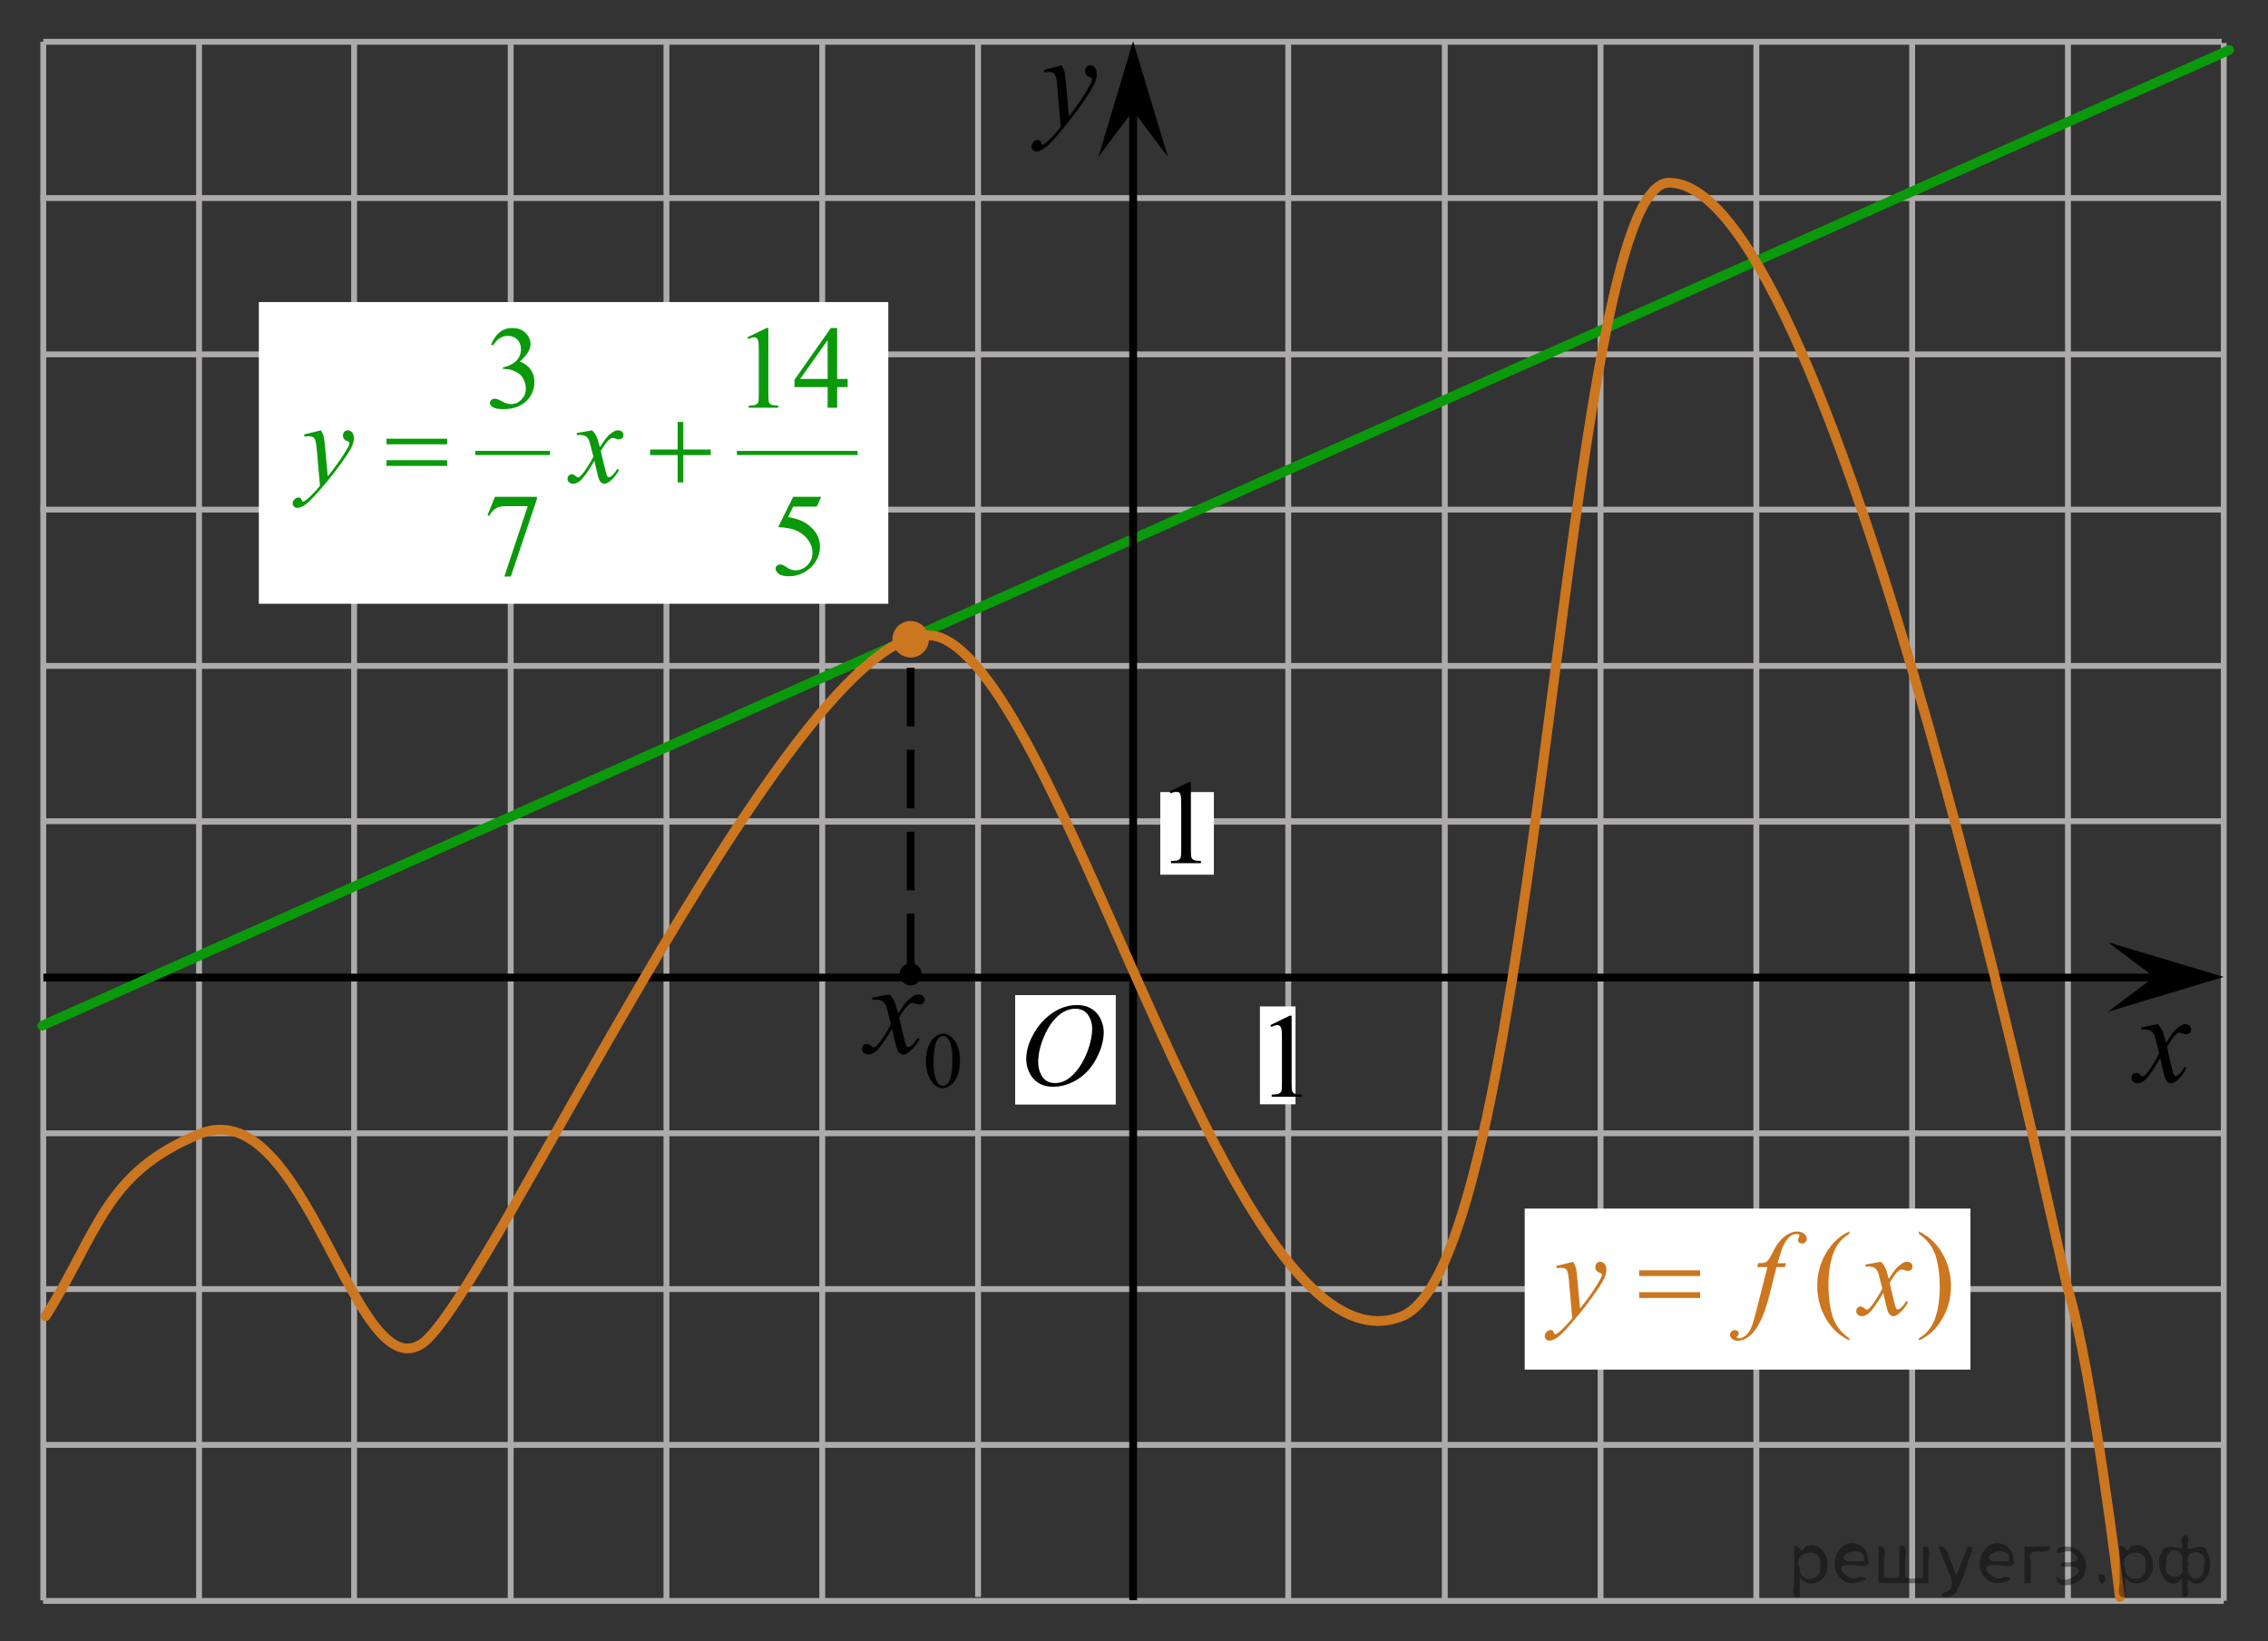 <?xml version="1.0" encoding="utf-8"?>
<!-- Generator: Adobe Illustrator 16.0.0, SVG Export Plug-In . SVG Version: 6.00 Build 0)  -->
<!DOCTYPE svg PUBLIC "-//W3C//DTD SVG 1.1//EN" "http://www.w3.org/Graphics/SVG/1.1/DTD/svg11.dtd">
<svg version="1.1" id="Слой_1" xmlns="http://www.w3.org/2000/svg" xmlns:xlink="http://www.w3.org/1999/xlink" x="0px" y="0px"
	 width="290.656px" height="210.338px" viewBox="76.156 -103.811 290.656 210.338"
	 enable-background="new 76.156 -103.811 290.656 210.338" xml:space="preserve">
<rect x="76.156" y="-103.811" width="290.656" height="210.338" fill="#333333" stroke="none"/>
<line fill="none" stroke="#ADAAAA" stroke-width="0.75" stroke-miterlimit="10" x1="81.638" y1="-18.462" x2="361.023" y2="-18.462"/>
<line fill="none" stroke="#ADAAAA" stroke-width="0.75" stroke-miterlimit="10" x1="101.572" y1="1.505" x2="321.001" y2="1.505"/>
<line fill="none" stroke="#ADAAAA" stroke-width="0.75" stroke-miterlimit="10" x1="81.712" y1="21.473" x2="340.932" y2="21.473"/>
<line fill="none" stroke="#ADAAAA" stroke-width="0.75" stroke-miterlimit="10" x1="81.705" y1="41.438" x2="360.901" y2="41.438"/>
<line fill="none" stroke="#ADAAAA" stroke-width="0.75" stroke-miterlimit="10" x1="81.714" y1="61.404" x2="360.88" y2="61.404"/>
<line fill="none" stroke="#ADAAAA" stroke-width="0.75" stroke-miterlimit="10" x1="81.714" y1="81.372" x2="360.88" y2="81.372"/>
<line fill="none" stroke="#ADAAAA" stroke-width="0.75" stroke-miterlimit="10" x1="101.667" y1="101.336" x2="101.667" y2="-98.404"/>
<line fill="none" stroke="#ADAAAA" stroke-width="0.75" stroke-miterlimit="10" x1="141.602" y1="101.276" x2="141.602" y2="-98.404"/>
<line fill="none" stroke="#ADAAAA" stroke-width="0.75" stroke-miterlimit="10" x1="161.566" y1="101.287" x2="161.566" y2="-98.386"/>
<line fill="none" stroke="#ADAAAA" stroke-width="0.75" stroke-miterlimit="10" x1="181.534" y1="101.287" x2="181.534" y2="-98.386"/>
<line fill="none" stroke="#ADAAAA" stroke-width="0.75" stroke-miterlimit="10" x1="201.5" y1="100.861" x2="201.5" y2="-98.48"/>
<line fill="none" stroke="#ADAAAA" stroke-width="0.75" stroke-miterlimit="10" x1="221.465" y1="101.372" x2="221.465" y2="21.579"/>
<line fill="none" stroke="#ADAAAA" stroke-width="0.75" stroke-miterlimit="10" x1="221.375" y1="101.372" x2="221.375" y2="-37.096"/>
<line fill="none" stroke="#ADAAAA" stroke-width="0.75" stroke-miterlimit="10" x1="261.312" y1="101.275" x2="261.312" y2="-98.352"/>
<line fill="none" stroke="#ADAAAA" stroke-width="0.75" stroke-miterlimit="10" x1="281.274" y1="101.302" x2="281.274" y2="-98.364"/>
<line fill="none" stroke="#ADAAAA" stroke-width="0.75" stroke-miterlimit="10" x1="301.242" y1="101.302" x2="301.242" y2="-98.364"/>
<line fill="none" stroke="#ADAAAA" stroke-width="0.75" stroke-miterlimit="10" x1="321.208" y1="101.302" x2="321.208" y2="-98.364"/>
<path fill="none" stroke="#000000" stroke-width="1.25" stroke-linejoin="round" stroke-miterlimit="8" d="M300.119,100.877"/>
<path fill="none" d="M244.842,105.075c0,0-0.452,0-1.021,0"/>
<path fill="none" stroke="#000000" stroke-width="1.25" stroke-linejoin="round" stroke-miterlimit="8" d="M241.429,101.336"/>
<path fill="none" stroke="#000000" stroke-width="1.25" stroke-linejoin="round" stroke-miterlimit="8" d="M230.118,92.69"/>
<path fill="none" stroke="#000000" stroke-width="1.25" stroke-linejoin="round" stroke-miterlimit="8" d="M241.429,101.336"/>
<path fill="none" stroke="#000000" stroke-width="1.25" stroke-linejoin="round" stroke-miterlimit="8" d="M222.31,77.567"/>
<path fill="none" stroke="#000000" stroke-width="1.25" stroke-linejoin="round" stroke-miterlimit="8" d="M224.897,87.831"/>
<path fill="none" stroke="#000000" stroke-width="1.25" stroke-linejoin="round" stroke-miterlimit="8" d="M226.958,87.831"/>
<path fill="none" stroke="#000000" stroke-width="1.25" stroke-linejoin="round" stroke-miterlimit="8" d="M229.792,87.831"/>
<path fill="none" stroke="#000000" stroke-width="1.25" stroke-linejoin="round" stroke-miterlimit="8" d="M232.625,87.831"/>
<path fill="none" stroke="#000000" stroke-width="1.25" stroke-linejoin="round" stroke-miterlimit="8" d="M230.2,92.741"/>
<path fill="none" stroke="#000000" stroke-width="1.25" stroke-linejoin="round" stroke-miterlimit="8" d="M232.256,92.741"/>
<path fill="none" stroke="#000000" stroke-width="1.25" stroke-linejoin="round" stroke-miterlimit="8" d="M235.09,92.741"/>
<path fill="none" stroke="#000000" stroke-width="1.25" stroke-linejoin="round" stroke-miterlimit="8" d="M237.927,92.741"/>
<path fill="none" stroke="#000000" stroke-width="1.25" stroke-linejoin="round" stroke-miterlimit="8" d="M221.465,64.552"/>
<path fill="none" stroke="#000000" stroke-width="1.25" stroke-linejoin="round" stroke-miterlimit="8" d="M222.292,78.102"/>
<path fill="none" stroke="#000000" stroke-width="1.25" stroke-linejoin="round" stroke-miterlimit="8" d="M209.181,41.902"/>
<path fill="none" stroke="#000000" stroke-width="1.25" stroke-linejoin="round" stroke-miterlimit="8" d="M221.479,64.682"/>
<path fill="none" stroke="#000000" stroke-width="1.25" stroke-linejoin="round" stroke-miterlimit="8" d="M163.807,22.903"/>
<path fill="none" stroke="#000000" stroke-width="1.25" stroke-linejoin="round" stroke-miterlimit="8" d="M209.661,42.346"/>
<path fill="none" stroke="#000000" stroke-width="1.25" stroke-linejoin="round" stroke-miterlimit="8" d="M150.588,29.195"/>
<path fill="none" stroke="#000000" stroke-width="1.25" stroke-linejoin="round" stroke-miterlimit="8" d="M141.602,61.404"/>
<path fill="none" stroke="#000000" stroke-width="1.25" stroke-linejoin="round" stroke-miterlimit="8" d="M287.597,101.334"/>
<path fill="none" stroke="#000000" stroke-width="1.25" stroke-linejoin="round" stroke-miterlimit="8" d="M321.208,81.372"/>
<path fill="none" stroke="#000000" stroke-width="1.25" stroke-linejoin="round" stroke-miterlimit="8" d="M282.379,71.709"/>
<path fill="none" stroke="#000000" stroke-width="1.25" stroke-linejoin="round" stroke-miterlimit="8" d="M303.837,91.376"/>
<path fill="none" stroke="#000000" stroke-width="1.25" stroke-linejoin="round" stroke-miterlimit="8" d="M321.36,81.24"/>
<path fill="none" stroke="#000000" stroke-width="1.25" stroke-linejoin="round" stroke-miterlimit="8" d="M274.036,32.604"/>
<path fill="none" stroke="#000000" stroke-width="1.25" stroke-linejoin="round" stroke-miterlimit="8" d="M282.379,71.708"/>
<line fill="none" stroke="#ADAAAA" stroke-width="0.75" stroke-miterlimit="10" x1="81.346" y1="-38.493" x2="361.128" y2="-38.493"/>
<line fill="none" stroke="#ADAAAA" stroke-width="0.75" stroke-miterlimit="10" x1="82.005" y1="1.44" x2="361.129" y2="1.44"/>
<g>
	<g>
		<g>
			<g>
				<g>
					<g>
						<g>
							<g>
								<g>
									<g>
										<g>
											<defs>
												<polygon id="SVGID_1_" points="215.186,-80.121 224.284,-80.121 224.284,-100.641 197.86,-100.641 197.86,-80.121 
																									"/>
											</defs>
											<clipPath id="SVGID_2_">
												<use xlink:href="#SVGID_1_"  overflow="visible"/>
											</clipPath>
											<g clip-path="url(#SVGID_2_)">
												<path d="M212.221-95.437c0.18,0.316,0.301,0.612,0.369,0.889c0.063,0.276,0.137,0.819,0.205,1.627l0.348,4.033
													c0.313-0.395,0.771-1.017,1.369-1.869c0.289-0.415,0.646-0.98,1.066-1.697c0.262-0.437,0.416-0.743,0.477-0.918
													c0.031-0.087,0.047-0.178,0.047-0.271c0-0.061-0.021-0.109-0.055-0.148c-0.037-0.038-0.137-0.083-0.287-0.135
													c-0.152-0.052-0.283-0.146-0.391-0.287c-0.104-0.14-0.148-0.299-0.148-0.479c0-0.225,0.063-0.404,0.188-0.541
													c0.125-0.138,0.282-0.205,0.475-0.205c0.229,0,0.43,0.1,0.592,0.299c0.162,0.199,0.244,0.474,0.244,0.824
													c0,0.432-0.146,0.925-0.43,1.479c-0.281,0.555-0.828,1.406-1.638,2.554c-0.813,1.146-1.786,2.399-2.938,3.756
													c-0.793,0.935-1.381,1.522-1.771,1.767c-0.383,0.244-0.711,0.364-0.979,0.364c-0.162,0-0.309-0.063-0.434-0.192
													c-0.123-0.128-0.188-0.277-0.188-0.446c0-0.214,0.084-0.406,0.258-0.582c0.17-0.176,0.354-0.263,0.558-0.263
													c0.104,0,0.188,0.024,0.264,0.074c0.041,0.026,0.088,0.104,0.137,0.232c0.053,0.129,0.099,0.215,0.142,0.259
													c0.022,0.026,0.063,0.041,0.098,0.041c0.027,0,0.09-0.027,0.166-0.082c0.289-0.188,0.625-0.48,1.01-0.886
													c0.504-0.535,0.877-0.974,1.115-1.313l-0.438-5.197c-0.073-0.857-0.186-1.38-0.332-1.565
													c-0.146-0.188-0.395-0.279-0.739-0.279c-0.104,0-0.309,0.017-0.59,0.049l-0.068-0.303L212.221-95.437z"/>
											</g>
										</g>
									</g>
								</g>
							</g>
						</g>
					</g>
				</g>
			</g>
		</g>
	</g>
</g>
<line fill="none" stroke="#ADAAAA" stroke-width="0.75" stroke-miterlimit="10" x1="341.175" y1="101.282" x2="341.175" y2="-98.383"/>
<line fill="none" stroke="#ADAAAA" stroke-width="0.75" stroke-miterlimit="10" x1="81.682" y1="101.372" x2="361.142" y2="101.372"/>
<line fill="none" stroke="#ADAAAA" stroke-width="0.75" stroke-miterlimit="10" x1="241.25" y1="101.109" x2="241.25" y2="-98.368"/>
<line fill="none" stroke="#ADAAAA" stroke-width="0.75" stroke-miterlimit="10" x1="81.703" y1="101.295" x2="81.703" y2="-98.457"/>
<line fill="none" stroke="#ADAAAA" stroke-width="0.75" stroke-miterlimit="10" x1="121.536" y1="101.336" x2="121.536" y2="-98.404"/>
<line fill="none" stroke="#000000" stroke-miterlimit="10" x1="81.712" y1="21.476" x2="353.716" y2="21.476"/>
<line fill="none" stroke="#ADAAAA" stroke-width="0.75" stroke-miterlimit="10" x1="81.637" y1="-58.394" x2="361.021" y2="-58.394"/>
<line fill="none" stroke="#ADAAAA" stroke-width="0.75" stroke-miterlimit="10" x1="81.345" y1="-78.426" x2="361.127" y2="-78.426"/>
<g>
	<g>
		<g>
			<g>
				<g>
					<g>
						<g>
							<defs>
								<rect id="SVGID_3_" x="183.601" y="14.176" width="18.523" height="24.693"/>
							</defs>
							<clipPath id="SVGID_4_">
								<use xlink:href="#SVGID_3_"  overflow="visible"/>
							</clipPath>
							<g clip-path="url(#SVGID_4_)">
								<path d="M194.819,32.209c0-0.77,0.115-1.43,0.35-1.984c0.229-0.557,0.539-0.968,0.924-1.24
									c0.299-0.215,0.604-0.323,0.926-0.323c0.521,0,0.979,0.266,1.394,0.791c0.516,0.652,0.771,1.537,0.771,2.653
									c0,0.782-0.113,1.446-0.339,1.993c-0.229,0.546-0.514,0.942-0.86,1.188c-0.353,0.248-0.688,0.371-1.012,0.371
									c-0.644,0-1.179-0.379-1.604-1.139C195,33.879,194.819,33.11,194.819,32.209z M195.792,32.332
									c0,0.929,0.111,1.687,0.344,2.271c0.188,0.494,0.471,0.741,0.846,0.741c0.179,0,0.363-0.08,0.558-0.241
									c0.19-0.161,0.338-0.43,0.438-0.81c0.151-0.568,0.229-1.373,0.229-2.408c0-0.771-0.08-1.41-0.24-1.924
									c-0.118-0.381-0.272-0.65-0.461-0.811c-0.137-0.109-0.301-0.164-0.492-0.164c-0.225,0-0.426,0.103-0.602,0.303
									c-0.238,0.275-0.4,0.709-0.486,1.298C195.835,31.179,195.792,31.76,195.792,32.332z"/>
							</g>
						</g>
					</g>
				</g>
			</g>
		</g>
		<g>
			<g>
				<g>
					<g>
						<g>
							<defs>
								<rect id="SVGID_5_" x="183.601" y="14.176" width="18.523" height="24.693"/>
							</defs>
							<clipPath id="SVGID_6_">
								<use xlink:href="#SVGID_5_"  overflow="visible"/>
							</clipPath>
							<g clip-path="url(#SVGID_6_)">
								<path d="M190.16,23.645c0.271,0.288,0.477,0.575,0.611,0.862c0.102,0.197,0.264,0.721,0.489,1.566l0.729-1.095
									c0.192-0.265,0.428-0.52,0.704-0.759c0.275-0.24,0.521-0.405,0.729-0.493c0.136-0.055,0.279-0.083,0.438-0.083
									c0.236,0,0.429,0.063,0.568,0.19s0.211,0.281,0.211,0.465c0,0.21-0.043,0.354-0.125,0.431
									c-0.156,0.139-0.332,0.207-0.531,0.207c-0.114,0-0.239-0.025-0.373-0.074c-0.26-0.089-0.436-0.133-0.521-0.133
									c-0.133,0-0.289,0.077-0.475,0.231c-0.343,0.287-0.75,0.844-1.228,1.666l0.68,2.854c0.105,0.437,0.193,0.698,0.269,0.784
									c0.07,0.085,0.146,0.128,0.217,0.128c0.113,0,0.25-0.063,0.404-0.19c0.305-0.254,0.563-0.586,0.776-0.996l0.291,0.149
									c-0.35,0.652-0.791,1.194-1.325,1.625c-0.306,0.243-0.563,0.365-0.771,0.365c-0.31,0-0.556-0.175-0.737-0.522
									c-0.114-0.216-0.354-1.144-0.722-2.785c-0.86,1.498-1.554,2.461-2.071,2.895c-0.338,0.275-0.664,0.414-0.979,0.414
									c-0.225,0-0.422-0.08-0.604-0.24c-0.135-0.122-0.197-0.284-0.197-0.489c0-0.182,0.062-0.334,0.182-0.455
									c0.121-0.123,0.271-0.184,0.449-0.184c0.176,0,0.361,0.088,0.563,0.266c0.145,0.127,0.254,0.19,0.332,0.19
									c0.063,0,0.149-0.044,0.256-0.133c0.262-0.21,0.613-0.663,1.063-1.359c0.449-0.696,0.74-1.198,0.879-1.509
									c-0.344-1.343-0.527-2.054-0.557-2.131c-0.127-0.359-0.293-0.613-0.498-0.765c-0.203-0.147-0.506-0.224-0.901-0.224
									c-0.128,0-0.272,0.005-0.438,0.017v-0.299L190.16,23.645z"/>
							</g>
						</g>
					</g>
				</g>
			</g>
		</g>
	</g>
</g>
<rect x="206.256" y="23.726" fill="#FFFFFF" width="12.893" height="14.029"/>
<path fill="none" stroke="#ADAAAA" stroke-width="0.75" stroke-miterlimit="10" d="M340.833-78.426"/>
<path fill="none" stroke="#ADAAAA" stroke-width="0.75" stroke-miterlimit="10" d="M81.37-78.426"/>
<line fill="none" stroke="#ADAAAA" stroke-width="0.75" stroke-miterlimit="10" x1="81.703" y1="-98.457" x2="360.881" y2="-98.457"/>
<polygon points="221.372,-89.627 216.917,-83.684 221.368,-98.535 225.833,-83.69 "/>
<rect x="109.33" y="-65.099" fill="#FFFFFF" width="80.667" height="38.667"/>
<line fill="none" stroke="#ADAAAA" stroke-width="0.75" stroke-miterlimit="10" x1="361.142" y1="101.353" x2="361.142" y2="-98.312"/>
<g>
	<g>
		<g>
			<g>
				<g>
					<g>
						<g>
							<g>
								<g>
									<g>
										<defs>
											<rect id="SVGID_7_" x="345.816" y="21.862" width="16.131" height="18.542"/>
										</defs>
										<clipPath id="SVGID_8_">
											<use xlink:href="#SVGID_7_"  overflow="visible"/>
										</clipPath>
										<g clip-path="url(#SVGID_8_)">
											<path d="M352.698,27.452c0.258,0.283,0.446,0.565,0.584,0.85c0.096,0.193,0.248,0.709,0.465,1.539l0.688-1.074
												c0.188-0.262,0.406-0.51,0.668-0.744c0.271-0.234,0.494-0.396,0.693-0.48c0.127-0.058,0.266-0.082,0.418-0.082
												c0.226,0,0.402,0.063,0.539,0.188c0.133,0.125,0.199,0.276,0.199,0.457c0,0.204-0.039,0.349-0.117,0.425
												c-0.146,0.135-0.314,0.202-0.506,0.202c-0.107,0-0.229-0.022-0.354-0.071c-0.246-0.088-0.411-0.131-0.496-0.131
												c-0.127,0-0.271,0.075-0.442,0.229c-0.324,0.281-0.717,0.828-1.166,1.641l0.646,2.804
												c0.104,0.431,0.188,0.688,0.252,0.771c0.066,0.083,0.144,0.127,0.203,0.127c0.109,0,0.24-0.063,0.388-0.188
												c0.289-0.25,0.534-0.575,0.739-0.979l0.273,0.146c-0.328,0.641-0.75,1.172-1.26,1.598
												c-0.289,0.238-0.533,0.356-0.73,0.356c-0.295,0-0.527-0.172-0.701-0.515c-0.104-0.213-0.338-1.125-0.686-2.737
												c-0.818,1.474-1.479,2.42-1.974,2.845c-0.315,0.271-0.631,0.407-0.93,0.407c-0.211,0-0.397-0.077-0.576-0.235
												c-0.125-0.119-0.188-0.278-0.188-0.479c0-0.181,0.061-0.328,0.176-0.446c0.113-0.117,0.256-0.182,0.424-0.182
												s0.353,0.089,0.537,0.264c0.135,0.125,0.238,0.188,0.313,0.188c0.063,0,0.146-0.045,0.237-0.131
												c0.248-0.207,0.586-0.648,1.017-1.336c0.424-0.687,0.701-1.181,0.834-1.48c-0.324-1.318-0.502-2.021-0.525-2.098
												c-0.121-0.353-0.278-0.603-0.475-0.748c-0.194-0.145-0.479-0.221-0.855-0.221c-0.121,0-0.26,0.006-0.418,0.017v-0.294
												L352.698,27.452z"/>
										</g>
									</g>
								</g>
							</g>
						</g>
					</g>
				</g>
			</g>
		</g>
	</g>
</g>
<polygon points="352.235,21.401 346.291,16.946 361.142,21.397 346.296,25.862 "/>
<line fill="none" stroke="#0A990A" stroke-width="1.25" stroke-linecap="round" stroke-linejoin="round" stroke-miterlimit="8" x1="81.578" y1="27.638" x2="361.845" y2="-97.405"/>
<line fill="none" stroke="#000000" stroke-miterlimit="10" x1="221.375" y1="101.281" x2="221.375" y2="-91.44"/>
<rect x="224.853" y="-2.292" fill="#FFFFFF" width="6.867" height="10.586"/>
<g>
	<g>
		<path d="M226.048-2.37l2.479-1.209h0.248V5.02c0,0.57,0.021,0.926,0.07,1.066c0.047,0.14,0.146,0.248,0.297,0.322
			c0.151,0.074,0.457,0.117,0.92,0.127v0.278h-3.842V6.537c0.482-0.01,0.793-0.051,0.939-0.123c0.141-0.072,0.231-0.171,0.295-0.294
			c0.055-0.121,0.082-0.488,0.082-1.1v-5.498c0-0.74-0.025-1.217-0.074-1.427c-0.035-0.16-0.104-0.277-0.189-0.354
			c-0.096-0.075-0.203-0.112-0.336-0.112c-0.188,0-0.438,0.078-0.771,0.232L226.048-2.37z"/>
	</g>
</g>
<rect x="237.622" y="25.179" fill="#FFFFFF" width="4.563" height="12.542"/>
<g>
	<g>
		<path d="M238.956,27.572l2.481-1.209h0.248v8.598c0,0.57,0.021,0.927,0.07,1.066c0.047,0.141,0.145,0.248,0.297,0.322
			c0.15,0.073,0.457,0.116,0.918,0.127v0.276h-3.84v-0.274c0.481-0.013,0.793-0.054,0.936-0.123c0.144-0.072,0.236-0.17,0.297-0.293
			c0.056-0.124,0.082-0.49,0.082-1.103v-5.497c0-0.739-0.024-1.217-0.073-1.427c-0.035-0.16-0.103-0.277-0.191-0.353
			c-0.094-0.076-0.201-0.113-0.334-0.113c-0.188,0-0.44,0.078-0.77,0.232L238.956,27.572z"/>
	</g>
</g>
<g>
	<g>
		<g>
			<g>
				<g>
					<g>
						<g>
							<g>
								<g>
									<g>
										<defs>
											<rect id="SVGID_9_" x="204.729" y="21.493" width="16.439" height="17.871"/>
										</defs>
										<clipPath id="SVGID_10_">
											<use xlink:href="#SVGID_9_"  overflow="visible"/>
										</clipPath>
										<g clip-path="url(#SVGID_10_)">
											<path d="M214.209,25.001c0.662,0,1.248,0.146,1.758,0.433c0.512,0.287,0.91,0.715,1.199,1.276
												c0.289,0.563,0.438,1.147,0.438,1.753c0,1.073-0.313,2.198-0.934,3.379c-0.621,1.181-1.438,2.076-2.438,2.695
												c-1,0.62-2.03,0.934-3.104,0.934c-0.771,0-1.414-0.174-1.937-0.516c-0.52-0.343-0.896-0.793-1.146-1.354
												c-0.248-0.563-0.371-1.104-0.371-1.634c0-0.938,0.229-1.857,0.676-2.771s0.98-1.676,1.604-2.289
												c0.623-0.612,1.289-1.084,1.994-1.414C212.665,25.166,213.415,25.001,214.209,25.001z M213.959,25.474
												c-0.49,0-0.978,0.122-1.438,0.366c-0.465,0.244-0.938,0.644-1.396,1.195c-0.461,0.554-0.875,1.279-1.244,2.176
												c-0.451,1.104-0.676,2.146-0.676,3.124c0,0.697,0.178,1.315,0.535,1.854c0.354,0.539,0.903,0.812,1.645,0.812
												c0.447,0,0.889-0.111,1.314-0.332c0.43-0.224,0.875-0.603,1.344-1.14c0.584-0.674,1.072-1.534,1.477-2.58
												c0.396-1.046,0.599-2.021,0.599-2.928c0-0.669-0.183-1.263-0.537-1.776C215.217,25.732,214.678,25.474,213.959,25.474z"
												/>
										</g>
									</g>
								</g>
							</g>
						</g>
					</g>
				</g>
			</g>
		</g>
	</g>
</g>
<circle cx="192.864" cy="21.063" r="1.417"/>
<line fill="none" stroke="#000000" stroke-linejoin="round" stroke-miterlimit="10" stroke-dasharray="7.5,3" x1="192.863" y1="20.785" x2="192.863" y2="-22.225"/>
<rect x="271.556" y="51.086" fill="#FFFFFF" width="57.125" height="20.636"/>
<g>
	<g>
		<path fill="#CC761F" d="M313.149,67.712v0.278c-0.749-0.38-1.374-0.826-1.875-1.336c-0.715-0.726-1.266-1.582-1.651-2.568
			s-0.58-2.01-0.58-3.071c0-1.552,0.379-2.967,1.138-4.247c0.76-1.28,1.749-2.194,2.97-2.745v0.315
			c-0.61,0.34-1.111,0.806-1.503,1.396c-0.393,0.591-0.686,1.339-0.879,2.246c-0.192,0.906-0.29,1.852-0.29,2.838
			c0,1.071,0.082,2.045,0.246,2.921c0.129,0.691,0.284,1.246,0.469,1.664c0.184,0.418,0.431,0.82,0.739,1.205
			C312.242,66.994,312.648,67.361,313.149,67.712z"/>
		<path fill="#CC761F" d="M322.075,54.338v-0.315c0.754,0.375,1.382,0.818,1.883,1.329c0.709,0.731,1.257,1.588,1.644,2.572
			c0.388,0.984,0.58,2.009,0.58,3.075c0,1.552-0.378,2.967-1.134,4.247c-0.757,1.279-1.747,2.194-2.973,2.745v-0.278
			c0.609-0.345,1.111-0.813,1.507-1.4c0.395-0.588,0.687-1.337,0.878-2.246c0.19-0.908,0.286-1.856,0.286-2.842
			c0-1.066-0.082-2.04-0.245-2.921c-0.124-0.691-0.279-1.244-0.465-1.66c-0.188-0.416-0.434-0.816-0.74-1.202
			C322.989,55.056,322.581,54.688,322.075,54.338z"/>
	</g>
	<g>
		<path fill="#CC761F" d="M277.772,57.905c0.169,0.291,0.285,0.562,0.351,0.814c0.063,0.253,0.129,0.75,0.192,1.491l0.327,3.695
			c0.298-0.36,0.729-0.931,1.295-1.712c0.272-0.38,0.609-0.898,1.013-1.554c0.242-0.4,0.392-0.681,0.445-0.841
			c0.029-0.08,0.045-0.163,0.045-0.248c0-0.055-0.018-0.1-0.053-0.135c-0.034-0.035-0.125-0.076-0.271-0.124
			c-0.146-0.047-0.269-0.135-0.364-0.263s-0.146-0.274-0.146-0.439c0-0.205,0.061-0.37,0.18-0.496
			c0.118-0.125,0.268-0.188,0.445-0.188c0.22,0,0.404,0.091,0.56,0.274c0.152,0.183,0.229,0.435,0.229,0.755
			c0,0.396-0.134,0.847-0.401,1.355c-0.269,0.508-0.783,1.288-1.548,2.339c-0.764,1.051-1.688,2.198-2.774,3.439
			c-0.748,0.856-1.304,1.396-1.666,1.618c-0.362,0.222-0.672,0.334-0.93,0.334c-0.153,0-0.289-0.059-0.405-0.177
			c-0.117-0.118-0.175-0.254-0.175-0.409c0-0.195,0.08-0.373,0.24-0.533c0.161-0.16,0.337-0.24,0.524-0.24
			c0.1,0,0.182,0.022,0.246,0.067c0.039,0.025,0.083,0.097,0.13,0.214s0.091,0.196,0.13,0.236c0.025,0.025,0.056,0.038,0.09,0.038
			c0.029,0,0.082-0.025,0.156-0.075c0.272-0.17,0.59-0.44,0.952-0.811c0.476-0.491,0.828-0.891,1.057-1.201l-0.417-4.761
			c-0.068-0.786-0.174-1.264-0.313-1.434c-0.14-0.17-0.372-0.255-0.699-0.255c-0.104,0-0.29,0.015-0.558,0.045l-0.067-0.278
			L277.772,57.905z"/>
		<path fill="#CC761F" d="M305.037,58.085l-0.134,0.496h-1.086l-0.818,3.282c-0.362,1.447-0.727,2.565-1.094,3.356
			c-0.521,1.116-1.081,1.887-1.683,2.313c-0.456,0.325-0.912,0.488-1.368,0.488c-0.298,0-0.551-0.09-0.759-0.271
			c-0.154-0.125-0.23-0.288-0.23-0.488c0-0.16,0.063-0.299,0.189-0.417c0.126-0.118,0.281-0.177,0.465-0.177
			c0.135,0,0.247,0.042,0.339,0.128c0.092,0.085,0.138,0.183,0.138,0.293s-0.052,0.212-0.156,0.308
			c-0.079,0.07-0.118,0.123-0.118,0.158c0,0.045,0.018,0.08,0.053,0.105c0.045,0.035,0.113,0.053,0.208,0.053
			c0.214,0,0.438-0.067,0.674-0.203c0.234-0.135,0.443-0.337,0.628-0.604c0.184-0.268,0.356-0.655,0.521-1.16
			c0.07-0.21,0.256-0.904,0.56-2.08l1.294-5.084h-1.294l0.104-0.496c0.412,0,0.7-0.029,0.863-0.086
			c0.164-0.058,0.313-0.167,0.45-0.331c0.137-0.163,0.313-0.467,0.532-0.912c0.292-0.601,0.571-1.066,0.84-1.397
			c0.367-0.445,0.753-0.78,1.156-1.002c0.404-0.222,0.785-0.334,1.143-0.334c0.377,0,0.68,0.096,0.908,0.289
			c0.228,0.193,0.342,0.402,0.342,0.627c0,0.175-0.057,0.323-0.171,0.443c-0.114,0.12-0.261,0.181-0.439,0.181
			c-0.152,0-0.277-0.045-0.375-0.135c-0.097-0.09-0.146-0.198-0.146-0.323c0-0.08,0.032-0.179,0.097-0.296
			c0.065-0.117,0.097-0.196,0.097-0.237c0-0.07-0.021-0.123-0.065-0.158c-0.064-0.05-0.159-0.075-0.283-0.075
			c-0.313,0-0.593,0.1-0.841,0.3c-0.332,0.265-0.63,0.681-0.894,1.247c-0.134,0.295-0.379,1.029-0.735,2.2L305.037,58.085
			L305.037,58.085z"/>
		<path fill="#CC761F" d="M317.222,57.905c0.243,0.26,0.428,0.521,0.552,0.781c0.089,0.18,0.234,0.653,0.438,1.419l0.655-0.991
			c0.174-0.24,0.384-0.469,0.632-0.687c0.248-0.218,0.467-0.367,0.655-0.447c0.118-0.05,0.25-0.075,0.394-0.075
			c0.214,0,0.384,0.058,0.51,0.173c0.127,0.115,0.19,0.255,0.19,0.42c0,0.19-0.038,0.32-0.112,0.39
			c-0.139,0.125-0.297,0.188-0.476,0.188c-0.104,0-0.216-0.022-0.335-0.067c-0.233-0.08-0.391-0.121-0.47-0.121
			c-0.118,0-0.261,0.07-0.424,0.21c-0.308,0.26-0.675,0.764-1.102,1.509l0.609,2.583c0.095,0.396,0.175,0.632,0.238,0.709
			c0.064,0.077,0.129,0.116,0.193,0.116c0.104,0,0.226-0.057,0.364-0.172c0.271-0.23,0.506-0.531,0.698-0.901l0.262,0.135
			c-0.313,0.591-0.71,1.082-1.19,1.472c-0.271,0.22-0.504,0.331-0.692,0.331c-0.276,0-0.497-0.158-0.66-0.473
			c-0.104-0.195-0.32-1.036-0.647-2.523c-0.772,1.356-1.394,2.23-1.86,2.621c-0.302,0.25-0.595,0.375-0.878,0.375
			c-0.197,0-0.379-0.073-0.543-0.218c-0.118-0.11-0.178-0.258-0.178-0.443c0-0.166,0.054-0.303,0.163-0.413
			c0.109-0.11,0.243-0.165,0.401-0.165s0.327,0.08,0.506,0.24c0.129,0.115,0.229,0.172,0.298,0.172c0.06,0,0.137-0.04,0.229-0.12
			c0.233-0.19,0.552-0.601,0.952-1.231c0.402-0.631,0.665-1.086,0.789-1.367c-0.308-1.216-0.474-1.86-0.498-1.93
			c-0.113-0.326-0.264-0.556-0.446-0.691c-0.184-0.135-0.453-0.203-0.812-0.203c-0.114,0-0.245,0.005-0.395,0.015v-0.27
			L317.222,57.905z"/>
	</g>
	<g>
		<path fill="#CC761F" d="M286.223,59.001h7.812v0.729h-7.812V59.001z M286.223,61.802h7.812v0.743h-7.812V61.802z"/>
	</g>
</g>
<g>
	<path fill="#CC761F" d="M192.863-24.222c-1.288,0-2.34,1.048-2.34,2.341c0,1.288,1.052,2.337,2.34,2.337
		c1.291,0,2.341-1.049,2.341-2.337C195.201-23.174,194.154-24.222,192.863-24.222L192.863-24.222z"/>
	<path fill="none" d="M192.863-24.222c-1.288,0-2.34,1.048-2.34,2.341c0,1.288,1.052,2.337,2.34,2.337
		c1.291,0,2.341-1.049,2.341-2.337C195.201-23.174,194.154-24.222,192.863-24.222L192.863-24.222z"/>
</g>
<line fill="none" stroke="#0A990A" stroke-width="0.529" stroke-linecap="square" stroke-miterlimit="10" x1="137.335" y1="-45.758" x2="146.373" y2="-45.758"/>
<line fill="none" stroke="#0A990A" stroke-width="0.529" stroke-linecap="square" stroke-miterlimit="10" x1="170.862" y1="-45.758" x2="185.793" y2="-45.758"/>
<g>
	<path fill="#0A990A" d="M139.092-59.658c0.286-0.675,0.646-1.194,1.083-1.562c0.437-0.366,0.979-0.55,1.631-0.55
		c0.804,0,1.421,0.261,1.85,0.782c0.325,0.389,0.488,0.805,0.488,1.248c0,0.728-0.459,1.479-1.376,2.258
		c0.616,0.241,1.082,0.586,1.398,1.033c0.314,0.447,0.473,0.974,0.473,1.579c0,0.866-0.275,1.616-0.828,2.251
		c-0.72,0.826-1.763,1.24-3.129,1.24c-0.676,0-1.135-0.084-1.379-0.251c-0.244-0.168-0.366-0.348-0.366-0.539
		c0-0.143,0.059-0.269,0.174-0.376c0.115-0.108,0.256-0.163,0.418-0.163c0.123,0,0.249,0.021,0.377,0.06
		c0.085,0.024,0.273,0.114,0.569,0.27c0.296,0.154,0.501,0.247,0.614,0.276c0.183,0.055,0.377,0.081,0.584,0.081
		c0.503,0,0.939-0.194,1.313-0.583c0.372-0.389,0.559-0.849,0.559-1.38c0-0.389-0.086-0.768-0.259-1.137
		c-0.128-0.275-0.27-0.484-0.422-0.627c-0.213-0.197-0.503-0.375-0.872-0.535c-0.37-0.16-0.747-0.24-1.133-0.24h-0.235v-0.221
		c0.389-0.05,0.779-0.189,1.172-0.421c0.393-0.231,0.677-0.51,0.854-0.834c0.179-0.325,0.268-0.682,0.268-1.07
		c0-0.507-0.159-0.916-0.479-1.229c-0.318-0.313-0.714-0.469-1.188-0.469c-0.765,0-1.402,0.408-1.915,1.226L139.092-59.658z"/>
	<path fill="#0A990A" d="M171.94-60.581l2.44-1.188h0.244v8.45c0,0.561,0.022,0.91,0.069,1.048c0.048,0.138,0.146,0.244,0.292,0.317
		c0.148,0.074,0.449,0.116,0.902,0.126v0.272h-3.771v-0.272c0.473-0.01,0.777-0.051,0.917-0.122
		c0.138-0.071,0.233-0.167,0.288-0.288c0.055-0.12,0.081-0.48,0.081-1.081v-5.402c0-0.728-0.024-1.195-0.073-1.401
		c-0.035-0.158-0.099-0.273-0.188-0.348c-0.092-0.073-0.201-0.11-0.329-0.11c-0.183,0-0.437,0.076-0.763,0.229L171.94-60.581z"/>
	<path fill="#0A990A" d="M184.789-55.245v1.048h-1.347v2.642h-1.221v-2.642h-4.246v-0.944l4.653-6.628h0.813v6.524H184.789z
		 M182.222-55.245v-4.967l-3.521,4.967H182.222z"/>
</g>
<path fill="#0A990A" d="M139.587-40.14h5.378v0.28l-3.344,9.934h-0.828l2.995-9.011h-2.76c-0.557,0-0.953,0.066-1.189,0.199
	c-0.414,0.227-0.747,0.575-0.999,1.048l-0.214-0.081L139.587-40.14z"/>
<path fill="#0A990A" d="M181.405-40.14l-0.576,1.255h-3.02l-0.658,1.343c1.308,0.191,2.344,0.677,3.107,1.454
	c0.655,0.669,0.983,1.456,0.983,2.361c0,0.526-0.107,1.014-0.322,1.461c-0.214,0.448-0.484,0.829-0.811,1.145
	c-0.324,0.314-0.688,0.567-1.087,0.76c-0.566,0.271-1.148,0.406-1.746,0.406c-0.602,0-1.039-0.103-1.313-0.307
	c-0.274-0.204-0.411-0.429-0.411-0.675c0-0.138,0.057-0.26,0.17-0.366c0.114-0.105,0.257-0.158,0.43-0.158
	c0.128,0,0.24,0.02,0.336,0.059c0.098,0.04,0.262,0.141,0.492,0.303c0.37,0.256,0.745,0.384,1.124,0.384
	c0.577,0,1.084-0.218,1.521-0.653c0.437-0.435,0.653-0.965,0.653-1.59c0-0.605-0.193-1.17-0.584-1.693
	c-0.39-0.524-0.928-0.929-1.611-1.215c-0.538-0.221-1.271-0.349-2.197-0.384l1.923-3.889L181.405-40.14L181.405-40.14z"/>
<g>
	<path fill="#0A990A" d="M117.292-48.66c0.167,0.285,0.283,0.553,0.348,0.801c0.063,0.249,0.128,0.737,0.192,1.465l0.325,3.631
		c0.296-0.354,0.725-0.915,1.286-1.683c0.271-0.374,0.606-0.883,1.007-1.527c0.24-0.394,0.39-0.669,0.442-0.826
		c0.03-0.079,0.045-0.16,0.045-0.244c0-0.054-0.018-0.099-0.052-0.133c-0.035-0.034-0.125-0.075-0.271-0.122
		c-0.146-0.046-0.267-0.133-0.362-0.258c-0.096-0.126-0.145-0.27-0.145-0.432c0-0.202,0.06-0.364,0.178-0.487
		s0.267-0.185,0.443-0.185c0.217,0,0.401,0.09,0.556,0.27c0.151,0.18,0.229,0.427,0.229,0.741c0,0.389-0.134,0.833-0.398,1.332
		c-0.268,0.5-0.779,1.267-1.539,2.3c-0.76,1.032-1.68,2.159-2.76,3.38c-0.744,0.841-1.297,1.371-1.656,1.59
		c-0.359,0.219-0.668,0.328-0.925,0.328c-0.152,0-0.286-0.058-0.402-0.173c-0.116-0.116-0.174-0.25-0.174-0.402
		c0-0.191,0.079-0.366,0.239-0.524c0.16-0.157,0.334-0.235,0.521-0.235c0.099,0,0.18,0.021,0.244,0.066
		c0.039,0.024,0.083,0.095,0.129,0.21c0.048,0.115,0.091,0.193,0.13,0.232c0.023,0.024,0.055,0.037,0.089,0.037
		c0.029,0,0.081-0.024,0.155-0.074c0.271-0.167,0.587-0.433,0.945-0.797c0.475-0.482,0.824-0.876,1.052-1.181l-0.414-4.679
		c-0.069-0.772-0.173-1.242-0.312-1.41c-0.139-0.167-0.37-0.25-0.694-0.25c-0.104,0-0.289,0.015-0.556,0.044l-0.065-0.273
		L117.292-48.66z"/>
	<path fill="#0A990A" d="M152.051-48.66c0.241,0.256,0.424,0.512,0.547,0.768c0.089,0.177,0.234,0.643,0.438,1.395l0.65-0.974
		c0.172-0.236,0.382-0.461,0.629-0.676c0.246-0.214,0.463-0.36,0.65-0.438c0.118-0.05,0.249-0.074,0.393-0.074
		c0.212,0,0.381,0.057,0.506,0.17c0.127,0.113,0.189,0.251,0.189,0.413c0,0.188-0.037,0.315-0.111,0.384
		c-0.138,0.123-0.296,0.185-0.474,0.185c-0.104,0-0.214-0.022-0.333-0.066c-0.231-0.079-0.387-0.118-0.466-0.118
		c-0.118,0-0.259,0.069-0.422,0.207c-0.307,0.256-0.67,0.75-1.096,1.483l0.607,2.538c0.093,0.389,0.172,0.621,0.236,0.697
		c0.063,0.077,0.128,0.115,0.191,0.115c0.104,0,0.226-0.057,0.362-0.17c0.271-0.227,0.503-0.521,0.695-0.886l0.259,0.133
		c-0.312,0.58-0.705,1.063-1.185,1.446c-0.271,0.217-0.5,0.325-0.688,0.325c-0.276,0-0.496-0.155-0.658-0.465
		c-0.104-0.192-0.318-1.019-0.644-2.48c-0.771,1.334-1.387,2.192-1.851,2.576c-0.301,0.246-0.592,0.369-0.873,0.369
		c-0.196,0-0.377-0.071-0.54-0.215c-0.118-0.107-0.177-0.253-0.177-0.435c0-0.163,0.054-0.298,0.162-0.406s0.242-0.162,0.399-0.162
		s0.325,0.078,0.503,0.236c0.129,0.112,0.228,0.169,0.296,0.169c0.06,0,0.136-0.039,0.229-0.118c0.231-0.187,0.548-0.59,0.947-1.21
		s0.66-1.067,0.784-1.343c-0.308-1.196-0.473-1.828-0.496-1.896c-0.113-0.32-0.262-0.547-0.443-0.68
		c-0.183-0.133-0.451-0.199-0.807-0.199c-0.113,0-0.244,0.005-0.393,0.015v-0.266L152.051-48.66z"/>
</g>
<g>
	<path fill="#0A990A" d="M125.691-47.583h7.768v0.716h-7.768V-47.583z M125.691-44.83h7.768v0.73h-7.768V-44.83z"/>
	<path fill="#0A990A" d="M162.998-49.73h0.725v3.528h3.514v0.716h-3.514v3.505h-0.725v-3.505h-3.528v-0.716h3.528V-49.73
		L162.998-49.73z"/>
</g>
<path fill="none" stroke="#CC761F" stroke-width="1.25" stroke-linecap="round" stroke-linejoin="round" stroke-miterlimit="8" d="
	M82.005,64.88c6.822-10.857,7.561-18.395,19.742-23.362c13.545-5.523,19.734,32.678,28.462,26.896
	c8.729-5.779,50.49-98.423,66.975-90.297c16.485,8.127,36.896,94.819,58.402,86.864c17.994-6.187,20.814-145.373,34.473-145.373
	c21.563,0,49.938,138.005,51.115,141.837c3.151,10.263,6.653,39.416,6.653,39.416"/>
<path fill="none" stroke="#0A990A" stroke-width="1.25" stroke-linecap="round" stroke-linejoin="round" stroke-miterlimit="8" d="
	M81.345-98.727"/>
<path fill="none" stroke="#0A990A" stroke-width="1.25" stroke-linecap="round" stroke-linejoin="round" stroke-miterlimit="8" d="
	M76.156-103.811"/>
<path fill="none" stroke="#0A990A" stroke-width="1.25" stroke-linecap="round" stroke-linejoin="round" stroke-miterlimit="8" d="
	M77.863-101.809"/>
<path fill="none" stroke="#0A990A" stroke-width="1.25" stroke-linecap="round" stroke-linejoin="round" stroke-miterlimit="8" d="
	M366.812,106.527"/>
<path fill="none" stroke="#0A990A" stroke-width="1.25" stroke-linecap="round" stroke-linejoin="round" stroke-miterlimit="8" d="
	M361.623,101.443"/>
<path fill="none" stroke="#0A990A" stroke-width="1.25" stroke-linecap="round" stroke-linejoin="round" stroke-miterlimit="8" d="
	M363.33,103.445"/>
<path fill="none" stroke="#CC761F" stroke-width="1.25" stroke-linecap="round" stroke-linejoin="round" stroke-miterlimit="8" d="
	M-133.673-56.575"/>
<g style="stroke:none;fill:#000;fill-opacity:0.4" > <path d="m 306.8,98.4 c 0,0.8 0,1.6 0,2.5 -1.3,0.2 -0.6,-1.5 -0.7,-2.3 0,-1.4 0,-2.8 0,-4.2 0.8,-0.4 0.8,1.3 1.4,0.0 2.2,-1.0 3.7,2.2 2.4,3.9 -0.6,1.0 -2.4,1.2 -3.1,0.0 z m 2.6,-1.6 c 0.5,-2.5 -3.7,-1.9 -2.6,0.4 0.0,2.1 3.1,1.6 2.6,-0.4 z" /> <path d="m 315.7,96.5 c -0.4,0.8 -1.9,0.1 -2.8,0.3 -2.0,-0.1 0.3,2.4 1.5,1.5 2.5,0.0 -1.4,1.6 -2.3,0.2 -1.9,-1.5 -0.3,-5.3 2.1,-4.4 0.9,0.2 1.4,1.2 1.4,2.2 z m -0.7,-0.2 c 0.6,-2.3 -4.0,-1.0 -2.1,0.0 0.7,0 1.4,-0.0 2.1,-0.0 z" /> <path d="m 320.6,98.5 c 0.6,0 1.3,0 2.0,0 0,-1.3 0,-2.7 0,-4.1 1.3,-0.2 0.6,1.5 0.7,2.3 0,0.8 0,1.6 0,2.4 -2.1,0 -4.2,0 -6.4,0 0,-1.5 0,-3.1 0,-4.7 1.3,-0.2 0.6,1.5 0.7,2.3 0.1,0.5 -0.2,1.6 0.2,1.7 0.5,-0.1 1.6,0.2 1.8,-0.2 0,-1.3 0,-2.6 0,-3.9 1.3,-0.2 0.6,1.5 0.7,2.3 0,0.5 0,1.1 0,1.7 z" /> <path d="m 327.0,99.6 c 0.3,1.4 -3.0,1.7 -1.7,0.7 1.5,-0.2 1.0,-1.9 0.5,-2.8 -0.4,-1.0 -0.8,-2.0 -1.2,-3.1 1.2,-0.2 1.2,1.4 1.7,2.2 0.2,0.2 0.4,1.9 0.7,1.2 0.4,-1.1 0.9,-2.2 1.3,-3.4 1.4,-0.2 0.0,1.5 -0.0,2.3 -0.3,0.9 -0.7,1.9 -1.1,2.9 z" /> <path d="m 334.3,96.5 c -0.4,0.8 -1.9,0.1 -2.8,0.3 -2.0,-0.1 0.3,2.4 1.5,1.5 2.5,0.0 -1.4,1.6 -2.3,0.2 -1.9,-1.5 -0.3,-5.3 2.1,-4.4 0.9,0.2 1.4,1.2 1.4,2.2 z m -0.7,-0.2 c 0.6,-2.3 -4.0,-1.0 -2.1,0.0 0.7,0 1.4,-0.0 2.1,-0.0 z" /> <path d="m 335.6,99.1 c 0,-1.5 0,-3.1 0,-4.7 1.1,0 2.2,0 3.3,0 0.0,1.5 -3.3,-0.4 -2.5,1.8 0,0.9 0,1.9 0,2.9 -0.2,0 -0.5,0 -0.7,0 z" /> <path d="m 339.8,98.2 c 0.7,1.4 4.2,-0.8 2.1,-1.2 -0.5,-0.1 -2.2,0.3 -1.5,-0.6 1.0,0.1 3.1,0.0 1.4,-1.2 -0.6,-0.7 -2.8,0.8 -1.8,-0.6 2.0,-0.9 4.2,1.2 3.3,3.2 -0.2,1.5 -3.5,2.3 -3.6,0.7 l 0,-0.1 0,-0.0 0,0 z" /> <path d="m 345.1,98.0 c 1.6,-0.5 0.6,2.3 -0.0,0.6 -0.0,-0.2 0.0,-0.4 0.0,-0.6 z" /> <path d="m 348.5,98.4 c 0,0.8 0,1.6 0,2.5 -1.3,0.2 -0.6,-1.5 -0.7,-2.3 0,-1.4 0,-2.8 0,-4.2 0.8,-0.4 0.8,1.3 1.4,0.0 2.2,-1.0 3.7,2.2 2.4,3.9 -0.6,1.0 -2.4,1.2 -3.1,0.0 z m 2.6,-1.6 c 0.5,-2.5 -3.7,-1.9 -2.6,0.4 0.0,2.1 3.1,1.6 2.6,-0.4 z" /> <path d="m 353.8,96.7 c -0.8,1.9 2.7,2.3 2.0,0.1 0.6,-2.4 -2.3,-2.7 -2.0,-0.1 z m 2.0,4.2 c 0,-0.8 0,-1.6 0,-2.4 -1.8,2.2 -3.8,-1.7 -2.6,-3.3 0.4,-1.8 3.0,0.3 2.6,-1.1 -0.4,-1.1 0.9,-1.8 0.8,-0.3 -0.7,2.2 2.1,-0.6 2.4,1.4 1.2,1.6 -0.3,5.2 -2.4,3.5 -0.4,0.6 0.6,2.5 -0.8,2.1 z m 2.8,-4.2 c 0.8,-1.9 -2.7,-2.3 -2.0,-0.1 -0.6,2.4 2.3,2.7 2.0,0.1 z" /> </g></svg>

<!--File created and owned by https://sdamgia.ru. Copying is prohibited. All rights reserved.-->
